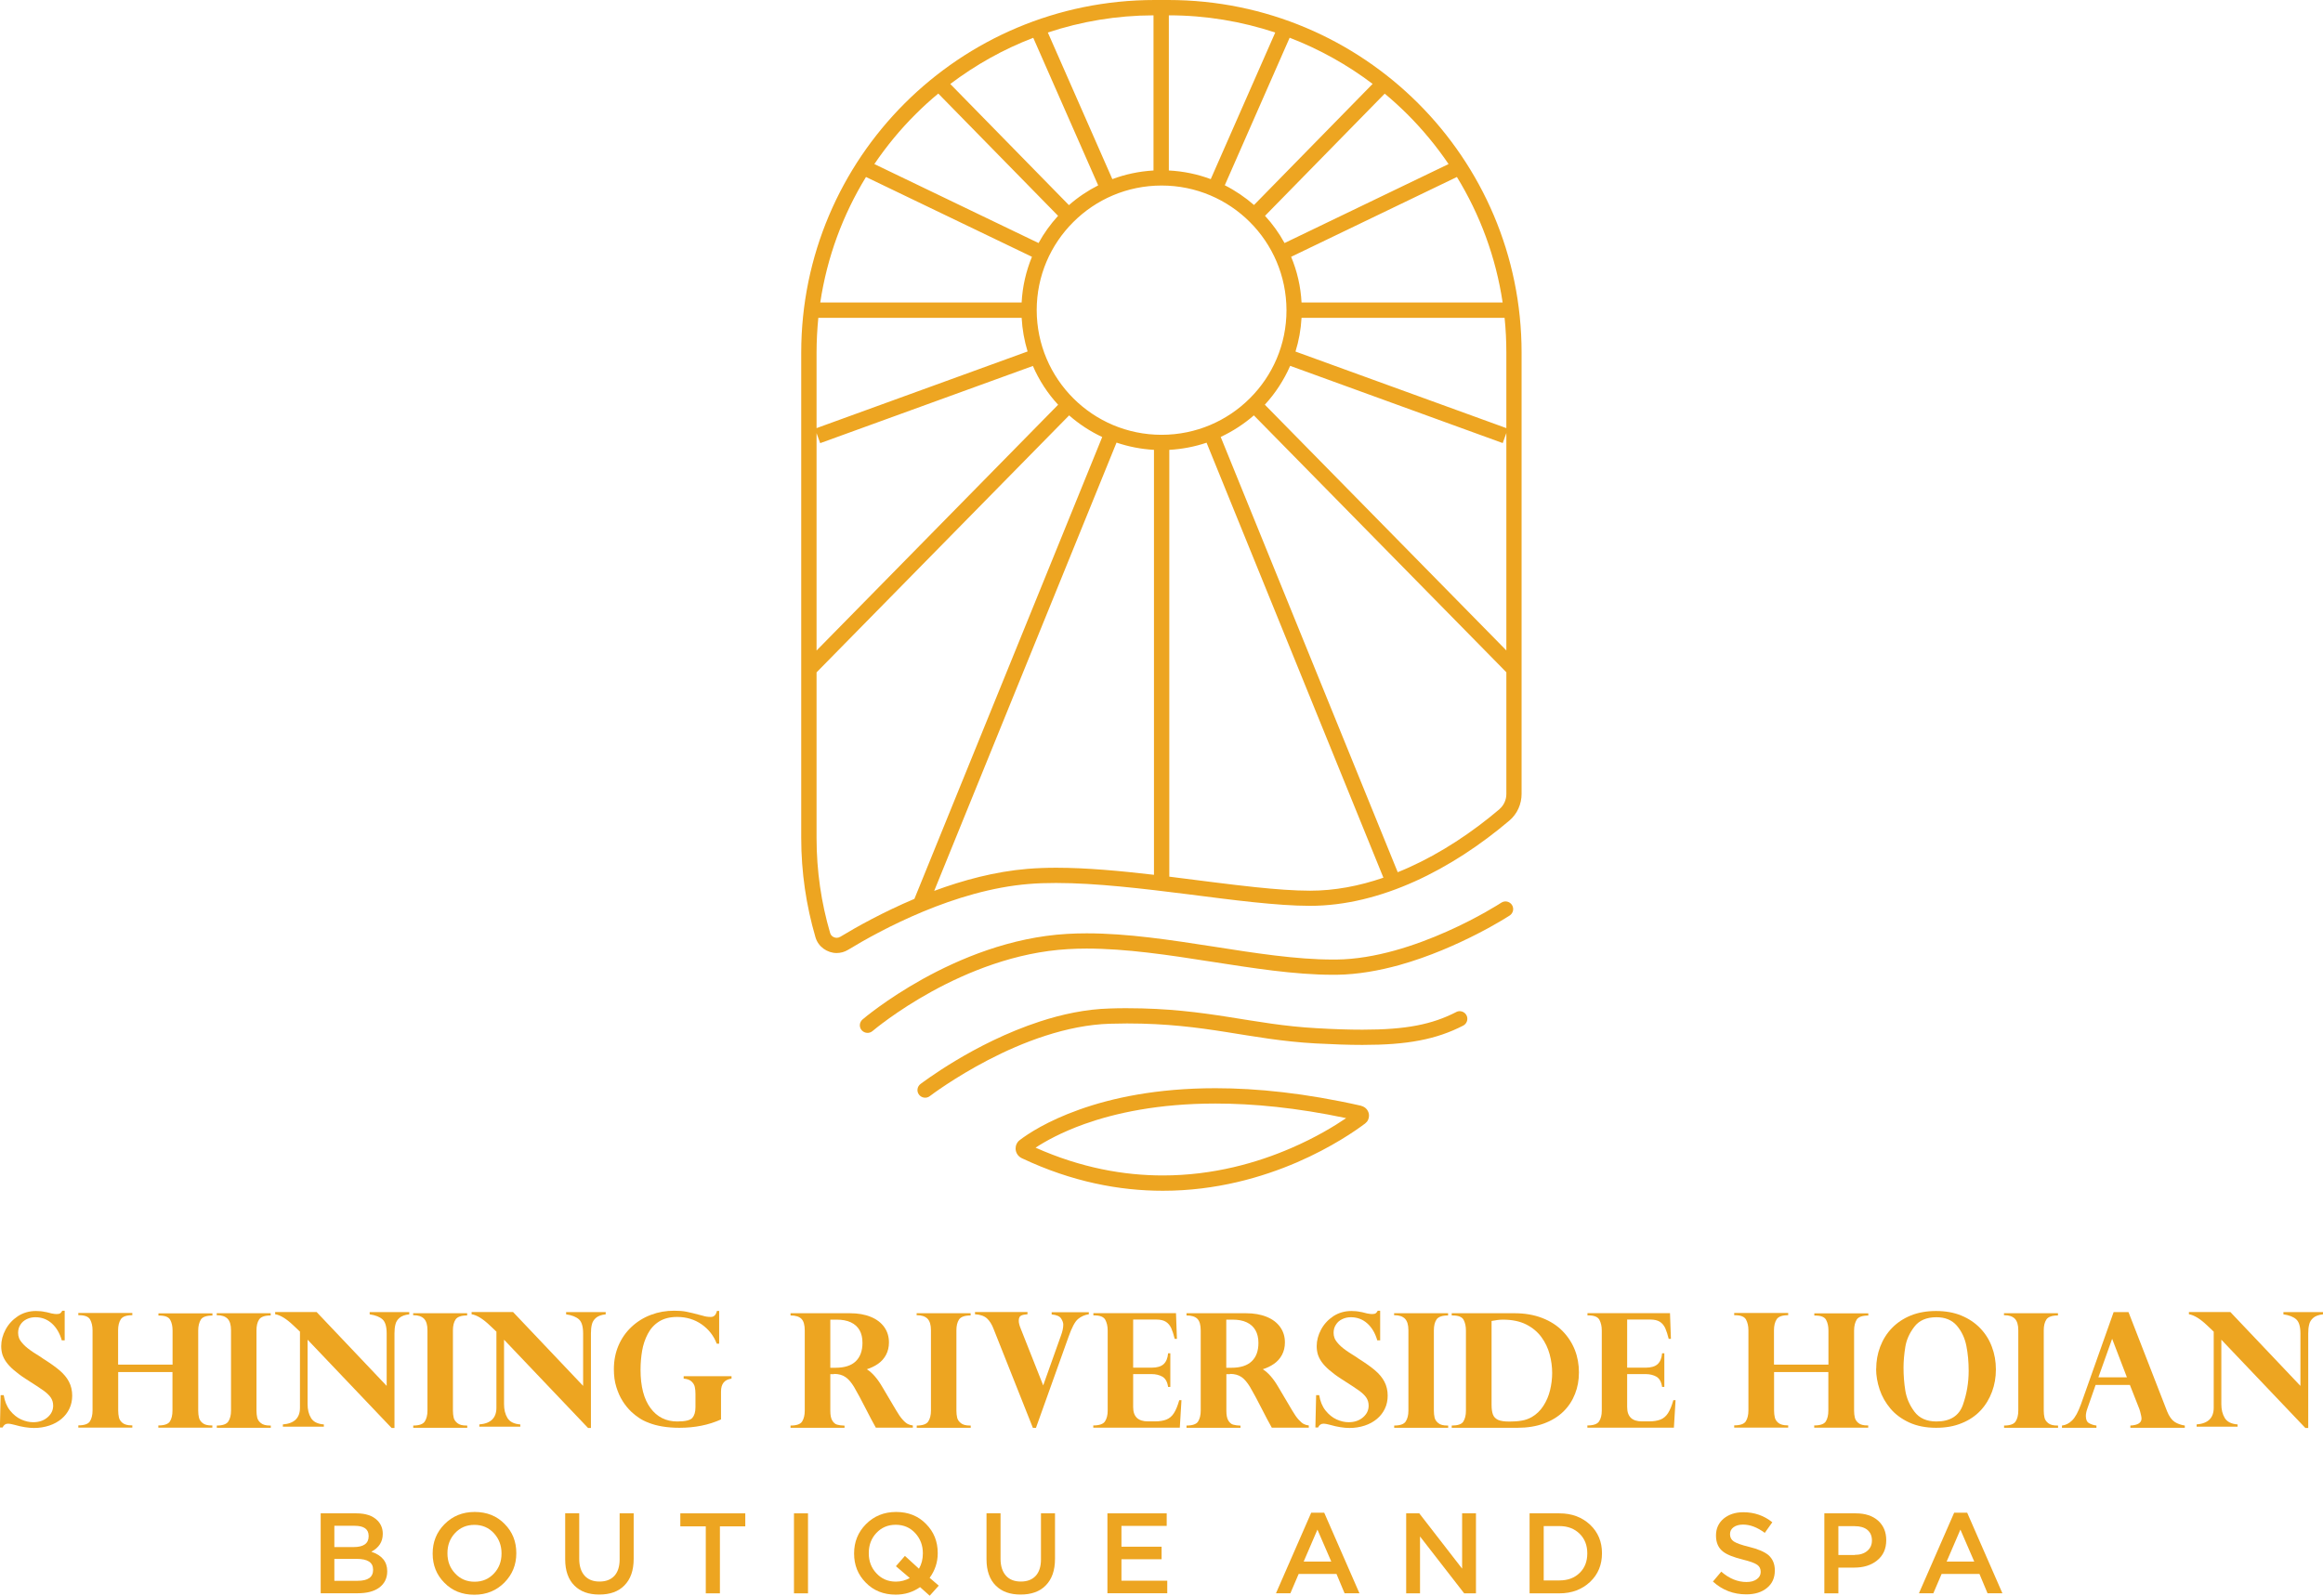 <?xml version="1.0" encoding="UTF-8"?>
<svg id="Layer_2" data-name="Layer 2" xmlns="http://www.w3.org/2000/svg" viewBox="0 0 249.98 171.75">
  <defs>
    <style>
      .cls-1 {
        fill: #eda521;
      }
    </style>
  </defs>
  <g id="Layer_1-2" data-name="Layer 1">
    <g>
      <g>
        <path class="cls-1" d="M6.98,144.27h-.33c-.22-.77-.58-1.38-1.07-1.82s-1.08-.67-1.77-.67c-.34,0-.65.07-.94.21-.28.14-.51.33-.67.59-.17.25-.25.55-.25.88,0,.19.03.38.1.56.06.18.22.41.47.68s.62.56,1.12.89c.56.35.91.57,1.03.67.7.44,1.28.85,1.73,1.23.45.38.79.79,1.02,1.23s.35.94.35,1.5c0,.51-.1.98-.3,1.4-.2.42-.48.79-.85,1.1-.37.31-.8.55-1.31.72-.51.17-1.06.26-1.65.26s-1.31-.11-2.11-.34c-.09-.02-.2-.05-.34-.08-.14-.03-.26-.04-.36-.04-.26,0-.45.14-.57.41h-.29l.08-3.48h.33c.11.66.33,1.21.68,1.65.35.44.75.76,1.19.96.44.2.88.3,1.3.3.62,0,1.13-.17,1.54-.52.41-.35.61-.77.61-1.26,0-.34-.09-.63-.26-.88-.17-.25-.43-.49-.77-.74-.34-.24-.98-.67-1.93-1.27-.5-.32-.92-.64-1.27-.94-.35-.3-.62-.59-.82-.87-.2-.28-.33-.55-.42-.83-.08-.28-.12-.57-.12-.88,0-.6.16-1.2.47-1.78s.75-1.06,1.32-1.44c.57-.37,1.22-.56,1.95-.56.34,0,.67.03.98.1.08.01.2.03.34.07.14.04.26.07.35.09.25.05.43.07.55.07.19,0,.32-.03.4-.09.08-.06.15-.15.21-.27h.26v3.21Z"/>
        <path class="cls-1" d="M12.73,146.88h5.84v-3.67c0-.45-.08-.83-.25-1.14-.17-.32-.57-.47-1.19-.47h-.08v-.24h5.81v.24c-.65,0-1.07.15-1.25.44-.18.3-.28.69-.28,1.17v8.64c0,.27.03.51.08.73.05.22.18.42.39.59.21.18.54.26.97.26h.08v.24h-5.81v-.24c.65,0,1.07-.15,1.25-.44.18-.29.27-.68.27-1.16v-4.15h-5.84v4.15c0,.27.03.52.08.74.05.22.18.42.39.59.21.17.54.26.97.26h.08v.24h-5.81v-.24c.65,0,1.07-.15,1.25-.44.18-.29.28-.68.28-1.16v-8.64c0-.45-.09-.83-.26-1.15-.17-.31-.57-.47-1.19-.47h-.08v-.24h5.81v.24c-.64,0-1.05.15-1.24.44-.19.29-.29.69-.29,1.18v3.67Z"/>
        <path class="cls-1" d="M23.32,141.58v-.23h5.81v.24c-.64,0-1.06.15-1.25.44-.19.29-.28.68-.28,1.16v8.66c0,.27.03.52.08.74.05.22.18.41.4.59.22.18.54.26.99.26h.07v.24h-5.81v-.24c.64,0,1.05-.15,1.24-.44.19-.29.29-.68.29-1.16v-8.66c0-.57-.12-.98-.37-1.24-.25-.25-.63-.38-1.15-.38Z"/>
        <path class="cls-1" d="M34.07,141.22l7.54,7.95v-5.64c0-.74-.15-1.25-.45-1.52-.3-.27-.76-.45-1.38-.54v-.24h4.26v.24c-.47.05-.82.18-1.05.38-.23.2-.38.44-.44.72-.07.27-.1.59-.1.96v10.17h-.31l-9.04-9.5v6.94c0,.58.12,1.08.37,1.49s.71.64,1.38.69v.24h-4.41v-.24c1.24-.1,1.85-.71,1.84-1.82v-8.17s-.08-.06-.13-.12c-.05-.05-.13-.13-.25-.24s-.22-.21-.32-.3c-.75-.72-1.41-1.12-1.97-1.21v-.24h4.48Z"/>
        <path class="cls-1" d="M44.46,141.58v-.23h5.81v.24c-.64,0-1.06.15-1.25.44-.19.29-.28.68-.28,1.16v8.66c0,.27.03.52.08.74.05.22.18.41.4.59.22.18.54.26.99.26h.07v.24h-5.81v-.24c.64,0,1.05-.15,1.24-.44.19-.29.29-.68.29-1.16v-8.66c0-.57-.12-.98-.37-1.24-.25-.25-.63-.38-1.15-.38Z"/>
        <path class="cls-1" d="M55.21,141.22l7.54,7.95v-5.64c0-.74-.15-1.25-.45-1.52-.3-.27-.76-.45-1.38-.54v-.24h4.26v.24c-.47.05-.82.18-1.05.38-.23.2-.38.44-.44.72-.07.27-.1.59-.1.96v10.17h-.31l-9.04-9.5v6.94c0,.58.12,1.08.37,1.49s.71.64,1.38.69v.24h-4.41v-.24c1.24-.1,1.85-.71,1.84-1.82v-8.17s-.08-.06-.13-.12c-.05-.05-.13-.13-.25-.24s-.22-.21-.32-.3c-.75-.72-1.41-1.12-1.97-1.21v-.24h4.48Z"/>
        <path class="cls-1" d="M77.37,144.63h-.24c-.32-.85-.87-1.55-1.62-2.08-.76-.53-1.64-.8-2.65-.8-.78,0-1.43.17-1.95.5s-.92.78-1.21,1.34c-.29.56-.49,1.16-.6,1.8-.11.65-.17,1.33-.17,2.05,0,1.79.36,3.16,1.07,4.12.71.96,1.67,1.44,2.88,1.44.87,0,1.41-.13,1.63-.39.22-.26.33-.64.33-1.14v-1.42c0-.28-.02-.54-.07-.75-.04-.22-.16-.42-.35-.6-.19-.18-.47-.28-.85-.31v-.26h5.15v.26c-.76.1-1.13.56-1.13,1.38v3.01c-1.32.6-2.81.9-4.48.9-.67,0-1.28-.05-1.82-.14-.55-.09-1.03-.22-1.46-.39-.43-.16-.78-.34-1.07-.54-.29-.19-.56-.41-.82-.65-.35-.34-.67-.72-.94-1.16-.28-.44-.5-.94-.68-1.52-.18-.58-.26-1.21-.26-1.91,0-.93.17-1.78.5-2.55.33-.77.8-1.44,1.41-2.01.61-.57,1.31-1,2.09-1.29.79-.3,1.61-.44,2.49-.44.49,0,.92.03,1.28.1.36.07.96.21,1.8.44.27.09.56.13.87.13.33,0,.55-.22.65-.65h.24v3.52Z"/>
        <path class="cls-1" d="M89.74,147.91h-.39v3.94c0,.47.07.82.21,1.05.14.23.31.38.51.44.2.06.47.1.81.11v.23h-5.81v-.24c.65,0,1.07-.15,1.25-.44.18-.29.28-.68.28-1.16v-8.64c0-.59-.12-1.01-.36-1.25-.24-.24-.63-.36-1.17-.36v-.24h6.41c.84,0,1.59.13,2.22.39.64.26,1.12.63,1.46,1.11.34.48.5,1.03.5,1.65,0,.5-.11.95-.32,1.34-.21.39-.5.71-.86.96-.36.25-.76.44-1.2.58.58.36,1.14,1,1.68,1.93l1.48,2.5c.25.43.48.76.7,1,.21.24.4.39.56.47.16.08.34.13.53.15v.24h-3.98c-.39-.7-.68-1.25-.89-1.67-.66-1.29-1.14-2.19-1.44-2.69-.3-.5-.61-.87-.94-1.09-.32-.22-.73-.34-1.23-.34ZM90.02,142.04h-.67v5.18h.56c.96,0,1.69-.23,2.17-.69s.73-1.12.73-1.99c0-.54-.1-.99-.31-1.36s-.52-.65-.94-.85c-.42-.2-.93-.29-1.54-.29Z"/>
        <path class="cls-1" d="M98.64,141.58v-.23h5.81v.24c-.64,0-1.06.15-1.25.44-.19.29-.28.68-.28,1.16v8.66c0,.27.03.52.08.74.05.22.18.41.4.59.22.18.54.26.99.26h.07v.24h-5.81v-.24c.64,0,1.05-.15,1.24-.44.19-.29.29-.68.29-1.16v-8.66c0-.57-.12-.98-.37-1.24-.25-.25-.63-.38-1.15-.38Z"/>
        <path class="cls-1" d="M117.17,141.22v.24c-.45.07-.84.24-1.17.52-.33.28-.66.91-1.01,1.9l-3.51,9.81h-.33l-4.21-10.6c-.2-.54-.45-.93-.74-1.19-.29-.26-.72-.4-1.28-.44v-.24h5.65v.24c-.28.02-.51.06-.68.14-.17.08-.26.26-.26.57,0,.21.07.5.22.86l2.41,6.09,1.92-5.39c.16-.43.24-.82.24-1.16,0-.2-.08-.41-.23-.65-.15-.24-.49-.39-1.02-.44v-.24h4Z"/>
        <path class="cls-1" d="M126.55,141.35l.1,2.76h-.24c-.11-.46-.24-.85-.37-1.15-.14-.3-.33-.53-.58-.69-.25-.16-.6-.24-1.03-.24h-2.49v5.18h1.99c.59,0,1.02-.13,1.3-.39.27-.26.43-.65.47-1.16h.24v3.62h-.24c-.08-.55-.29-.91-.61-1.1-.32-.18-.71-.28-1.16-.28h-1.99v3.55c0,1.03.53,1.54,1.59,1.54h.75c.51,0,.92-.07,1.25-.2.32-.13.59-.36.8-.69.21-.33.4-.79.57-1.39h.24l-.18,2.96h-9.31v-.24c.65,0,1.07-.15,1.26-.44.19-.29.29-.68.29-1.15v-8.64c0-.45-.09-.83-.26-1.15-.17-.31-.57-.47-1.2-.47h-.08v-.24h8.92Z"/>
        <path class="cls-1" d="M132.36,147.91h-.39v3.94c0,.47.07.82.21,1.05.14.23.31.38.51.44.2.06.47.1.8.11v.23h-5.81v-.24c.65,0,1.07-.15,1.25-.44.18-.29.28-.68.28-1.16v-8.64c0-.59-.12-1.01-.36-1.25-.24-.24-.63-.36-1.17-.36v-.24h6.41c.84,0,1.59.13,2.22.39.64.26,1.12.63,1.46,1.11.34.48.5,1.03.5,1.65,0,.5-.11.95-.32,1.34-.21.39-.5.71-.86.96-.36.25-.76.44-1.2.58.58.36,1.14,1,1.68,1.93l1.48,2.5c.25.43.48.76.7,1s.4.39.56.47c.16.08.34.13.53.15v.24h-3.98c-.39-.7-.68-1.25-.89-1.67-.66-1.29-1.14-2.19-1.44-2.69-.3-.5-.61-.87-.93-1.09-.32-.22-.73-.34-1.23-.34ZM132.63,142.04h-.67v5.18h.56c.96,0,1.69-.23,2.17-.69.49-.46.73-1.12.73-1.99,0-.54-.11-.99-.32-1.36s-.52-.65-.94-.85c-.42-.2-.93-.29-1.54-.29Z"/>
        <path class="cls-1" d="M148.54,144.27h-.33c-.22-.77-.58-1.38-1.07-1.82s-1.08-.67-1.77-.67c-.34,0-.65.07-.94.21s-.51.33-.67.59c-.17.25-.25.55-.25.88,0,.19.03.38.1.56.06.18.22.41.47.68.25.27.62.56,1.12.89.56.35.91.57,1.03.67.7.44,1.28.85,1.73,1.23s.79.79,1.02,1.23c.23.44.35.94.35,1.5,0,.51-.1.98-.3,1.4-.2.42-.48.79-.85,1.1-.37.31-.8.55-1.31.72-.51.17-1.06.26-1.65.26s-1.31-.11-2.11-.34c-.09-.02-.2-.05-.34-.08-.14-.03-.26-.04-.36-.04-.26,0-.45.14-.57.41h-.29l.08-3.48h.33c.11.66.33,1.21.68,1.65.35.44.75.76,1.19.96.44.2.88.3,1.3.3.62,0,1.13-.17,1.54-.52.41-.35.61-.77.61-1.26,0-.34-.09-.63-.26-.88-.17-.25-.43-.49-.77-.74-.34-.24-.98-.67-1.93-1.27-.5-.32-.92-.64-1.27-.94-.35-.3-.62-.59-.82-.87-.2-.28-.33-.55-.42-.83-.08-.28-.12-.57-.12-.88,0-.6.16-1.2.47-1.78s.75-1.06,1.32-1.44c.57-.37,1.22-.56,1.95-.56.34,0,.67.03.98.1.08.01.2.03.34.07.14.04.26.07.35.09.25.05.43.07.55.07.19,0,.32-.03.4-.09.08-.06.15-.15.21-.27h.26v3.21Z"/>
        <path class="cls-1" d="M150.02,141.58v-.23h5.81v.24c-.64,0-1.06.15-1.25.44-.19.29-.28.68-.28,1.16v8.66c0,.27.03.52.08.74.05.22.18.41.4.59.21.18.54.26.99.26h.07v.24h-5.81v-.24c.64,0,1.05-.15,1.24-.44.19-.29.29-.68.29-1.16v-8.66c0-.57-.12-.98-.37-1.24-.25-.25-.63-.38-1.15-.38Z"/>
        <path class="cls-1" d="M156.23,141.35h6.75c1.1,0,2.09.17,2.97.51s1.61.81,2.19,1.4,1.03,1.28,1.33,2.04c.3.76.44,1.57.44,2.42s-.14,1.6-.42,2.31c-.28.72-.69,1.35-1.25,1.9-.56.55-1.26.98-2.1,1.29-.84.31-1.78.46-2.84.46h-7.08v-.24c.65,0,1.07-.14,1.25-.43s.28-.67.28-1.16v-8.63c0-.46-.08-.84-.25-1.16-.17-.32-.57-.47-1.19-.47h-.09v-.24ZM160.51,142.18v9.04c0,.44.05.78.15,1.04s.28.44.55.57c.27.12.67.18,1.22.18.49,0,.92-.03,1.31-.1.39-.06.75-.19,1.09-.38.5-.29.92-.69,1.25-1.2.33-.51.57-1.07.72-1.68.15-.61.23-1.24.23-1.88s-.09-1.34-.27-2c-.18-.66-.47-1.28-.88-1.84-.41-.56-.95-1.02-1.64-1.37-.69-.35-1.53-.52-2.52-.52-.35,0-.75.05-1.19.14Z"/>
        <path class="cls-1" d="M179.71,141.35l.1,2.76h-.24c-.11-.46-.24-.85-.37-1.15-.14-.3-.33-.53-.58-.69s-.6-.24-1.03-.24h-2.49v5.18h1.99c.59,0,1.02-.13,1.3-.39.27-.26.43-.65.47-1.16h.24v3.62h-.24c-.08-.55-.29-.91-.61-1.1-.32-.18-.71-.28-1.16-.28h-1.99v3.55c0,1.03.53,1.54,1.59,1.54h.76c.51,0,.92-.07,1.25-.2.32-.13.59-.36.8-.69.21-.33.4-.79.57-1.39h.24l-.18,2.96h-9.31v-.24c.65,0,1.07-.15,1.26-.44.19-.29.29-.68.29-1.15v-8.64c0-.45-.09-.83-.26-1.15-.17-.31-.57-.47-1.2-.47h-.08v-.24h8.92Z"/>
        <path class="cls-1" d="M190.92,146.88h5.84v-3.67c0-.45-.08-.83-.25-1.14-.17-.32-.56-.47-1.19-.47h-.08v-.24h5.81v.24c-.65,0-1.07.15-1.25.44-.18.3-.28.69-.28,1.17v8.64c0,.27.03.51.08.73.05.22.18.42.39.59.21.18.54.26.97.26h.08v.24h-5.81v-.24c.65,0,1.07-.15,1.25-.44.18-.29.27-.68.27-1.16v-4.15h-5.84v4.15c0,.27.03.52.08.74.05.22.18.42.39.59.21.17.54.26.97.26h.08v.24h-5.81v-.24c.65,0,1.07-.15,1.25-.44.18-.29.28-.68.28-1.16v-8.64c0-.45-.09-.83-.26-1.15-.17-.31-.57-.47-1.19-.47h-.08v-.24h5.81v.24c-.64,0-1.05.15-1.24.44-.19.29-.29.69-.29,1.18v3.67Z"/>
        <path class="cls-1" d="M201.9,147.35c0-.84.14-1.64.43-2.4.29-.76.71-1.44,1.27-2.01.56-.58,1.24-1.03,2.03-1.35s1.7-.48,2.71-.48,1.93.16,2.72.49c.8.33,1.47.78,2.03,1.36.56.58.98,1.25,1.26,2.01.29.76.43,1.57.43,2.43s-.14,1.66-.42,2.41c-.28.75-.68,1.42-1.22,2-.54.58-1.21,1.04-2.03,1.37-.81.34-1.73.5-2.76.5-1.11,0-2.07-.19-2.9-.57-.82-.38-1.5-.88-2.02-1.5s-.91-1.3-1.16-2.05c-.25-.75-.38-1.49-.38-2.23ZM204.84,147.19c0,.84.06,1.66.19,2.47.13.81.45,1.57.98,2.28.53.71,1.32,1.06,2.37,1.06,1.48,0,2.43-.6,2.85-1.79.42-1.19.62-2.41.62-3.65,0-.97-.08-1.87-.25-2.71-.17-.84-.51-1.56-1.03-2.17-.52-.6-1.25-.9-2.19-.9-1.06,0-1.86.34-2.38,1.03-.52.68-.85,1.41-.97,2.18s-.19,1.5-.19,2.19Z"/>
        <path class="cls-1" d="M215.65,141.58v-.23h5.81v.24c-.64,0-1.06.15-1.25.44-.19.29-.28.68-.28,1.16v8.66c0,.27.03.52.08.74.05.22.18.41.4.59.22.18.54.26.99.26h.07v.24h-5.81v-.24c.64,0,1.05-.15,1.24-.44.19-.29.29-.68.29-1.16v-8.66c0-.57-.12-.98-.37-1.24-.25-.25-.63-.38-1.15-.38Z"/>
        <path class="cls-1" d="M229.05,141.23l4.15,10.67c.22.55.49.92.79,1.13.3.2.67.34,1.12.41v.24h-5.86v-.24c.8-.04,1.2-.3,1.2-.75,0-.07-.01-.17-.04-.31s-.06-.27-.1-.42-.07-.24-.08-.27l-1.03-2.62h-3.69l-.88,2.52c-.11.3-.17.58-.17.82,0,.38.11.64.34.77.22.13.49.22.8.26v.24h-3.71v-.24c.39-.04.75-.22,1.08-.54.34-.32.66-.91.97-1.77l3.51-9.9h1.6ZM225.8,148.25h3.08l-1.59-4.15-1.48,4.15Z"/>
        <path class="cls-1" d="M240.01,141.22l7.54,7.95v-5.64c0-.74-.15-1.25-.45-1.52-.3-.27-.76-.45-1.38-.54v-.24h4.26v.24c-.47.05-.82.18-1.05.38s-.38.44-.44.72c-.07.27-.1.59-.1.96v10.17h-.31l-9.04-9.5v6.94c0,.58.12,1.08.37,1.49s.71.64,1.38.69v.24h-4.41v-.24c1.24-.1,1.85-.71,1.84-1.82v-8.17s-.08-.06-.13-.12c-.05-.05-.13-.13-.25-.24-.12-.11-.22-.21-.32-.3-.75-.72-1.41-1.12-1.97-1.21v-.24h4.48Z"/>
      </g>
      <g>
        <path class="cls-1" d="M156.71,108.93c-1.31.67-2.64,1.14-4.25,1.45-1.61.31-3.49.45-5.84.45-1.46,0-3.09-.05-4.95-.16-3.48-.19-6.36-.72-9.49-1.21-3.13-.49-6.5-.94-10.9-.94-.6,0-1.22,0-1.86.03-2.58.07-5.13.62-7.52,1.4-3.58,1.17-6.78,2.84-9.09,4.23-2.31,1.39-3.74,2.49-3.76,2.5-.36.28-.43.79-.15,1.15.28.36.8.43,1.16.15h0s0,0,0,0c.13-.1,2.63-1.99,6.28-3.89,3.65-1.9,8.45-3.77,13.12-3.9.63-.02,1.23-.03,1.82-.03,4.28,0,7.54.43,10.64.92,3.1.49,6.05,1.03,9.65,1.23,1.88.1,3.54.16,5.04.16,2.42,0,4.4-.14,6.15-.48,1.75-.33,3.26-.86,4.7-1.6.4-.21.56-.71.35-1.11-.21-.4-.71-.56-1.11-.35Z"/>
        <path class="cls-1" d="M161.54,97.17h0c-.12.08-2.47,1.6-5.83,3.09-3.36,1.5-7.75,2.98-11.89,3.02h0c-.13,0-.27,0-.4,0-3.94,0-8.36-.69-12.88-1.4-4.53-.7-9.17-1.42-13.6-1.42-.71,0-1.41.02-2.11.06-6.08.35-11.57,2.66-15.54,4.86-3.97,2.21-6.44,4.32-6.47,4.35-.35.3-.39.82-.09,1.16.3.34.82.38,1.16.09h0s0,0,0,0c.12-.1,2.56-2.16,6.38-4.26,3.82-2.1,9.02-4.24,14.65-4.56.66-.04,1.33-.06,2.01-.06,4.26,0,8.83.69,13.35,1.4,4.53.7,9.01,1.42,13.14,1.42.14,0,.28,0,.42,0h0c2.29-.03,4.59-.45,6.76-1.05,3.25-.91,6.2-2.24,8.35-3.34,2.15-1.1,3.49-1.98,3.51-1.99.38-.25.49-.76.24-1.14-.25-.38-.76-.49-1.14-.24Z"/>
        <polygon class="cls-1" points="109.74 122.71 109.74 122.7 109.74 122.7 109.74 122.71"/>
        <path class="cls-1" d="M146.48,119.02h0c-6.01-1.36-11.22-1.89-15.68-1.89-6.35,0-11.18,1.06-14.65,2.3-3.46,1.23-5.55,2.62-6.41,3.28-.15.11-.27.26-.34.42-.08.16-.11.33-.11.49,0,.21.06.42.17.6.11.18.28.34.49.44,5.4,2.56,10.55,3.51,15.19,3.51,5.74,0,10.69-1.45,14.45-3.07,3.76-1.63,6.33-3.43,7.31-4.17h0c.13-.1.25-.24.32-.39.07-.15.1-.31.1-.46,0-.24-.08-.46-.22-.65-.14-.19-.37-.34-.62-.4ZM138.93,123.58c-3.6,1.56-8.34,2.94-13.79,2.94-4.19,0-8.81-.81-13.7-2.99,1-.66,2.73-1.64,5.27-2.55,3.29-1.17,7.93-2.2,14.09-2.2,4.02,0,8.7.44,14.06,1.57-1.25.85-3.28,2.09-5.93,3.23Z"/>
        <path class="cls-1" d="M152.61,11.12C145.73,4.25,136.22,0,125.72,0h-1.46c-10.5,0-20.02,4.25-26.9,11.12-6.88,6.87-11.14,16.37-11.14,26.85v52.21c0,3.71.54,7.3,1.53,10.69.15.53.48.96.88,1.25.41.29.9.46,1.4.46.42,0,.85-.11,1.24-.35,1.79-1.09,4.67-2.7,8.09-4.12,3.42-1.42,7.39-2.64,11.33-2.96.93-.08,1.92-.11,2.95-.11,4.32,0,9.38.61,14.24,1.22,2.43.31,4.81.62,7.02.85,2.22.23,4.27.39,6.07.39,3.82,0,7.64-.99,11.28-2.63,3.64-1.64,7.09-3.93,10.18-6.55.85-.72,1.31-1.78,1.31-2.87v-47.49c0-10.48-4.26-19.98-11.14-26.85ZM125,46.8c-3.71,0-7.07-1.5-9.5-3.93-2.43-2.43-3.93-5.78-3.94-9.48,0-3.71,1.5-7.06,3.94-9.49,2.43-2.43,5.79-3.93,9.5-3.93,3.71,0,7.07,1.5,9.5,3.93,2.43,2.43,3.93,5.78,3.94,9.49,0,3.71-1.5,7.05-3.94,9.48-2.43,2.43-5.79,3.93-9.5,3.93ZM88.27,32.56c.73-4.89,2.44-9.46,4.92-13.51l17.86,8.59c-.63,1.53-1.02,3.18-1.11,4.92h-21.66ZM113.87,43.56l-26,26.46v-23.4l.39,1.08,22.89-8.31c.67,1.55,1.59,2.96,2.72,4.18ZM134.95,22.07c-.95-.83-2.01-1.55-3.15-2.13l6.98-15.88c3.22,1.24,6.22,2.92,8.93,4.97l-12.76,13.03ZM130.29,19.28c-1.42-.53-2.93-.85-4.51-.93V1.65c4,0,7.85.66,11.45,1.85l-6.94,15.78ZM124.13,18.35c-1.55.09-3.04.41-4.43.93l-6.94-15.78c3.58-1.19,7.4-1.84,11.37-1.85v16.7ZM118.18,19.95c-1.14.58-2.2,1.29-3.15,2.13l-12.77-13.04c2.71-2.05,5.71-3.74,8.93-4.97l6.99,15.89ZM140.06,32.56c-.09-1.73-.48-3.39-1.12-4.92l17.84-8.59c2.48,4.05,4.19,8.62,4.92,13.51h-21.64ZM138.84,39.38l22.87,8.31.39-1.08v23.4l-25.99-26.45c1.13-1.23,2.05-2.64,2.73-4.19ZM162.1,46.08l-22.69-8.24c.36-1.16.58-2.37.65-3.63h21.85c.13,1.24.19,2.5.19,3.77v8.1ZM155.88,17.66l-17.65,8.5c-.58-1.06-1.29-2.05-2.1-2.93l12.88-13.15c.85.7,1.66,1.45,2.44,2.22,1.64,1.64,3.13,3.44,4.44,5.37ZM98.53,12.29c.78-.78,1.59-1.52,2.44-2.22l12.89,13.16c-.81.89-1.52,1.87-2.1,2.93l-17.67-8.5c1.31-1.93,2.79-3.73,4.44-5.37ZM88.07,34.21h21.87c.07,1.25.29,2.47.64,3.62l-22.71,8.25v-8.1c0-1.27.07-2.53.19-3.77ZM90.42,100.83c-.13.08-.25.11-.38.11-.15,0-.31-.05-.44-.14-.13-.09-.22-.22-.27-.38-.95-3.24-1.46-6.67-1.46-10.23v-17.82l27.18-27.66c1.06.93,2.26,1.72,3.56,2.33l-20.21,49.71c-3.38,1.43-6.21,3.01-7.99,4.09ZM110.57,93.52c-3.5.29-6.94,1.22-10.04,2.37l19.62-48.25c1.27.43,2.62.7,4.03.78v45.74c-3.62-.42-7.24-.76-10.52-.76-1.07,0-2.1.04-3.09.12ZM135.09,95.49c-2.87-.3-6.04-.73-9.26-1.13v-45.94c1.4-.08,2.74-.34,4.01-.77l19.03,46.82c-2.61.9-5.26,1.4-7.88,1.4-1.7,0-3.71-.15-5.9-.38ZM161.38,87.08c-2.99,2.54-6.32,4.74-9.79,6.3-.39.18-.79.34-1.18.5l-19.05-46.85c1.3-.61,2.5-1.39,3.57-2.32l27.17,27.65v13.1c0,.63-.27,1.22-.73,1.62Z"/>
      </g>
      <g>
        <path class="cls-1" d="M34.5,162.89h3.86c1,0,1.75.26,2.25.76.38.38.58.86.58,1.43v.02c0,.85-.41,1.49-1.23,1.92,1.14.38,1.71,1.08,1.71,2.09v.02c0,.75-.3,1.34-.87,1.76-.57.41-1.34.6-2.31.6h-3.98v-8.61ZM39.67,165.32c0-.73-.5-1.09-1.51-1.09h-2.18v2.29h2.07c1.08,0,1.62-.39,1.62-1.17v-.02ZM40.15,168.95c0-.78-.59-1.16-1.77-1.16h-2.4v2.36h2.51c1.11,0,1.66-.39,1.66-1.18v-.02Z"/>
        <path class="cls-1" d="M46.56,167.22v-.02c0-1.23.42-2.28,1.27-3.14.86-.87,1.94-1.32,3.25-1.32s2.39.43,3.23,1.3c.84.85,1.25,1.89,1.25,3.12v.03c0,1.23-.42,2.27-1.27,3.14-.86.87-1.94,1.32-3.25,1.32s-2.39-.43-3.23-1.3c-.84-.85-1.25-1.89-1.25-3.12ZM53.97,167.22v-.02c0-.85-.27-1.57-.82-2.17-.55-.6-1.25-.9-2.1-.9s-1.54.3-2.09.89c-.54.58-.81,1.3-.81,2.15v.03c0,.85.27,1.57.82,2.15.55.6,1.25.9,2.1.9s1.54-.3,2.09-.89c.54-.58.81-1.29.81-2.14Z"/>
        <path class="cls-1" d="M60.82,167.84v-4.96h1.51v4.9c0,.79.2,1.39.58,1.82.38.42.91.63,1.6.63s1.21-.2,1.59-.6.58-1.01.58-1.78v-4.96h1.51v4.88c0,1.26-.33,2.21-1.01,2.89-.64.65-1.54.97-2.69.97s-2.03-.32-2.67-.96c-.66-.65-1-1.6-1-2.83Z"/>
        <path class="cls-1" d="M75.94,164.29h-2.73v-1.4h6.99v1.4h-2.73v7.21h-1.52v-7.21Z"/>
        <path class="cls-1" d="M85.44,162.89h1.51v8.61h-1.51v-8.61Z"/>
        <path class="cls-1" d="M100.04,171.75l-1.03-.92c-.77.54-1.65.81-2.62.81-1.3,0-2.39-.43-3.23-1.3-.84-.85-1.25-1.89-1.25-3.12v-.02c0-1.23.42-2.28,1.27-3.14.86-.87,1.94-1.32,3.25-1.32s2.39.43,3.23,1.3c.84.85,1.25,1.89,1.25,3.12v.03c0,.97-.3,1.86-.87,2.64l.98.84-.97,1.08ZM96.41,168.58l.97-1.11,1.51,1.38c.28-.48.42-1.03.42-1.64v-.02c0-.85-.27-1.57-.82-2.17-.55-.6-1.25-.9-2.1-.9s-1.54.3-2.09.89c-.54.58-.81,1.3-.81,2.15v.03c0,.85.27,1.57.82,2.15.55.6,1.25.9,2.1.9.55,0,1.05-.14,1.49-.39l-1.49-1.27Z"/>
        <path class="cls-1" d="M106.16,167.84v-4.96h1.51v4.9c0,.79.2,1.39.58,1.82.38.42.91.63,1.6.63s1.21-.2,1.59-.6.58-1.01.58-1.78v-4.96h1.51v4.88c0,1.26-.33,2.21-1.01,2.89-.64.65-1.54.97-2.69.97s-2.03-.32-2.67-.96c-.66-.65-1-1.6-1-2.83Z"/>
        <path class="cls-1" d="M119.17,162.89h6.38v1.35h-4.87v2.24h4.32v1.35h-4.32v2.31h4.93v1.35h-6.44v-8.61Z"/>
        <path class="cls-1" d="M141.1,162.82h1.4l3.79,8.67h-1.6l-.87-2.08h-4.07l-.89,2.08h-1.55l3.79-8.67ZM143.26,168.08l-1.49-3.44-1.48,3.44h2.96Z"/>
        <path class="cls-1" d="M151.33,162.89h1.4l4.61,5.95v-5.95h1.49v8.61h-1.27l-4.75-6.12v6.12h-1.49v-8.61Z"/>
        <path class="cls-1" d="M164.6,162.89h3.21c1.34,0,2.43.41,3.31,1.23.85.81,1.27,1.83,1.27,3.05v.03c0,1.23-.42,2.25-1.27,3.06-.87.82-1.97,1.24-3.31,1.24h-3.21v-8.61ZM166.12,164.26v5.85h1.7c.9,0,1.62-.27,2.18-.82.54-.53.81-1.23.81-2.08v-.02c0-.85-.27-1.55-.81-2.09-.55-.55-1.28-.84-2.18-.84h-1.7Z"/>
        <path class="cls-1" d="M185.22,169.16c.86.75,1.77,1.12,2.72,1.12.47,0,.84-.1,1.12-.31.27-.2.41-.45.41-.77v-.02c0-.32-.12-.57-.37-.75-.28-.2-.8-.38-1.57-.57-1-.25-1.71-.53-2.12-.86-.5-.39-.75-.96-.75-1.71v-.02c0-.74.27-1.34.82-1.81.55-.45,1.25-.69,2.12-.69,1.18,0,2.23.36,3.12,1.08l-.81,1.14c-.8-.59-1.57-.89-2.34-.89-.43,0-.77.1-1.03.29-.25.19-.37.43-.37.73v.03c0,.33.14.59.41.77.28.18.82.38,1.65.58.95.23,1.64.53,2.07.88.46.41.69.95.69,1.64v.02c0,.8-.28,1.43-.86,1.89-.55.45-1.29.68-2.21.68-1.37,0-2.57-.45-3.59-1.38l.91-1.08Z"/>
        <path class="cls-1" d="M196.32,162.89h3.39c1,0,1.8.26,2.4.79.58.53.87,1.22.87,2.09v.02c0,.92-.33,1.66-1.01,2.19-.63.5-1.44.75-2.43.75h-1.71v2.77h-1.51v-8.61ZM199.59,167.36c.57,0,1.02-.15,1.35-.43s.5-.65.5-1.11v-.02c0-.49-.17-.87-.5-1.14-.33-.26-.77-.39-1.35-.39h-1.76v3.1h1.76Z"/>
        <path class="cls-1" d="M210.29,162.82h1.4l3.79,8.67h-1.6l-.87-2.08h-4.07l-.89,2.08h-1.55l3.79-8.67ZM212.45,168.08l-1.49-3.44-1.48,3.44h2.96Z"/>
      </g>
    </g>
  </g>
</svg>